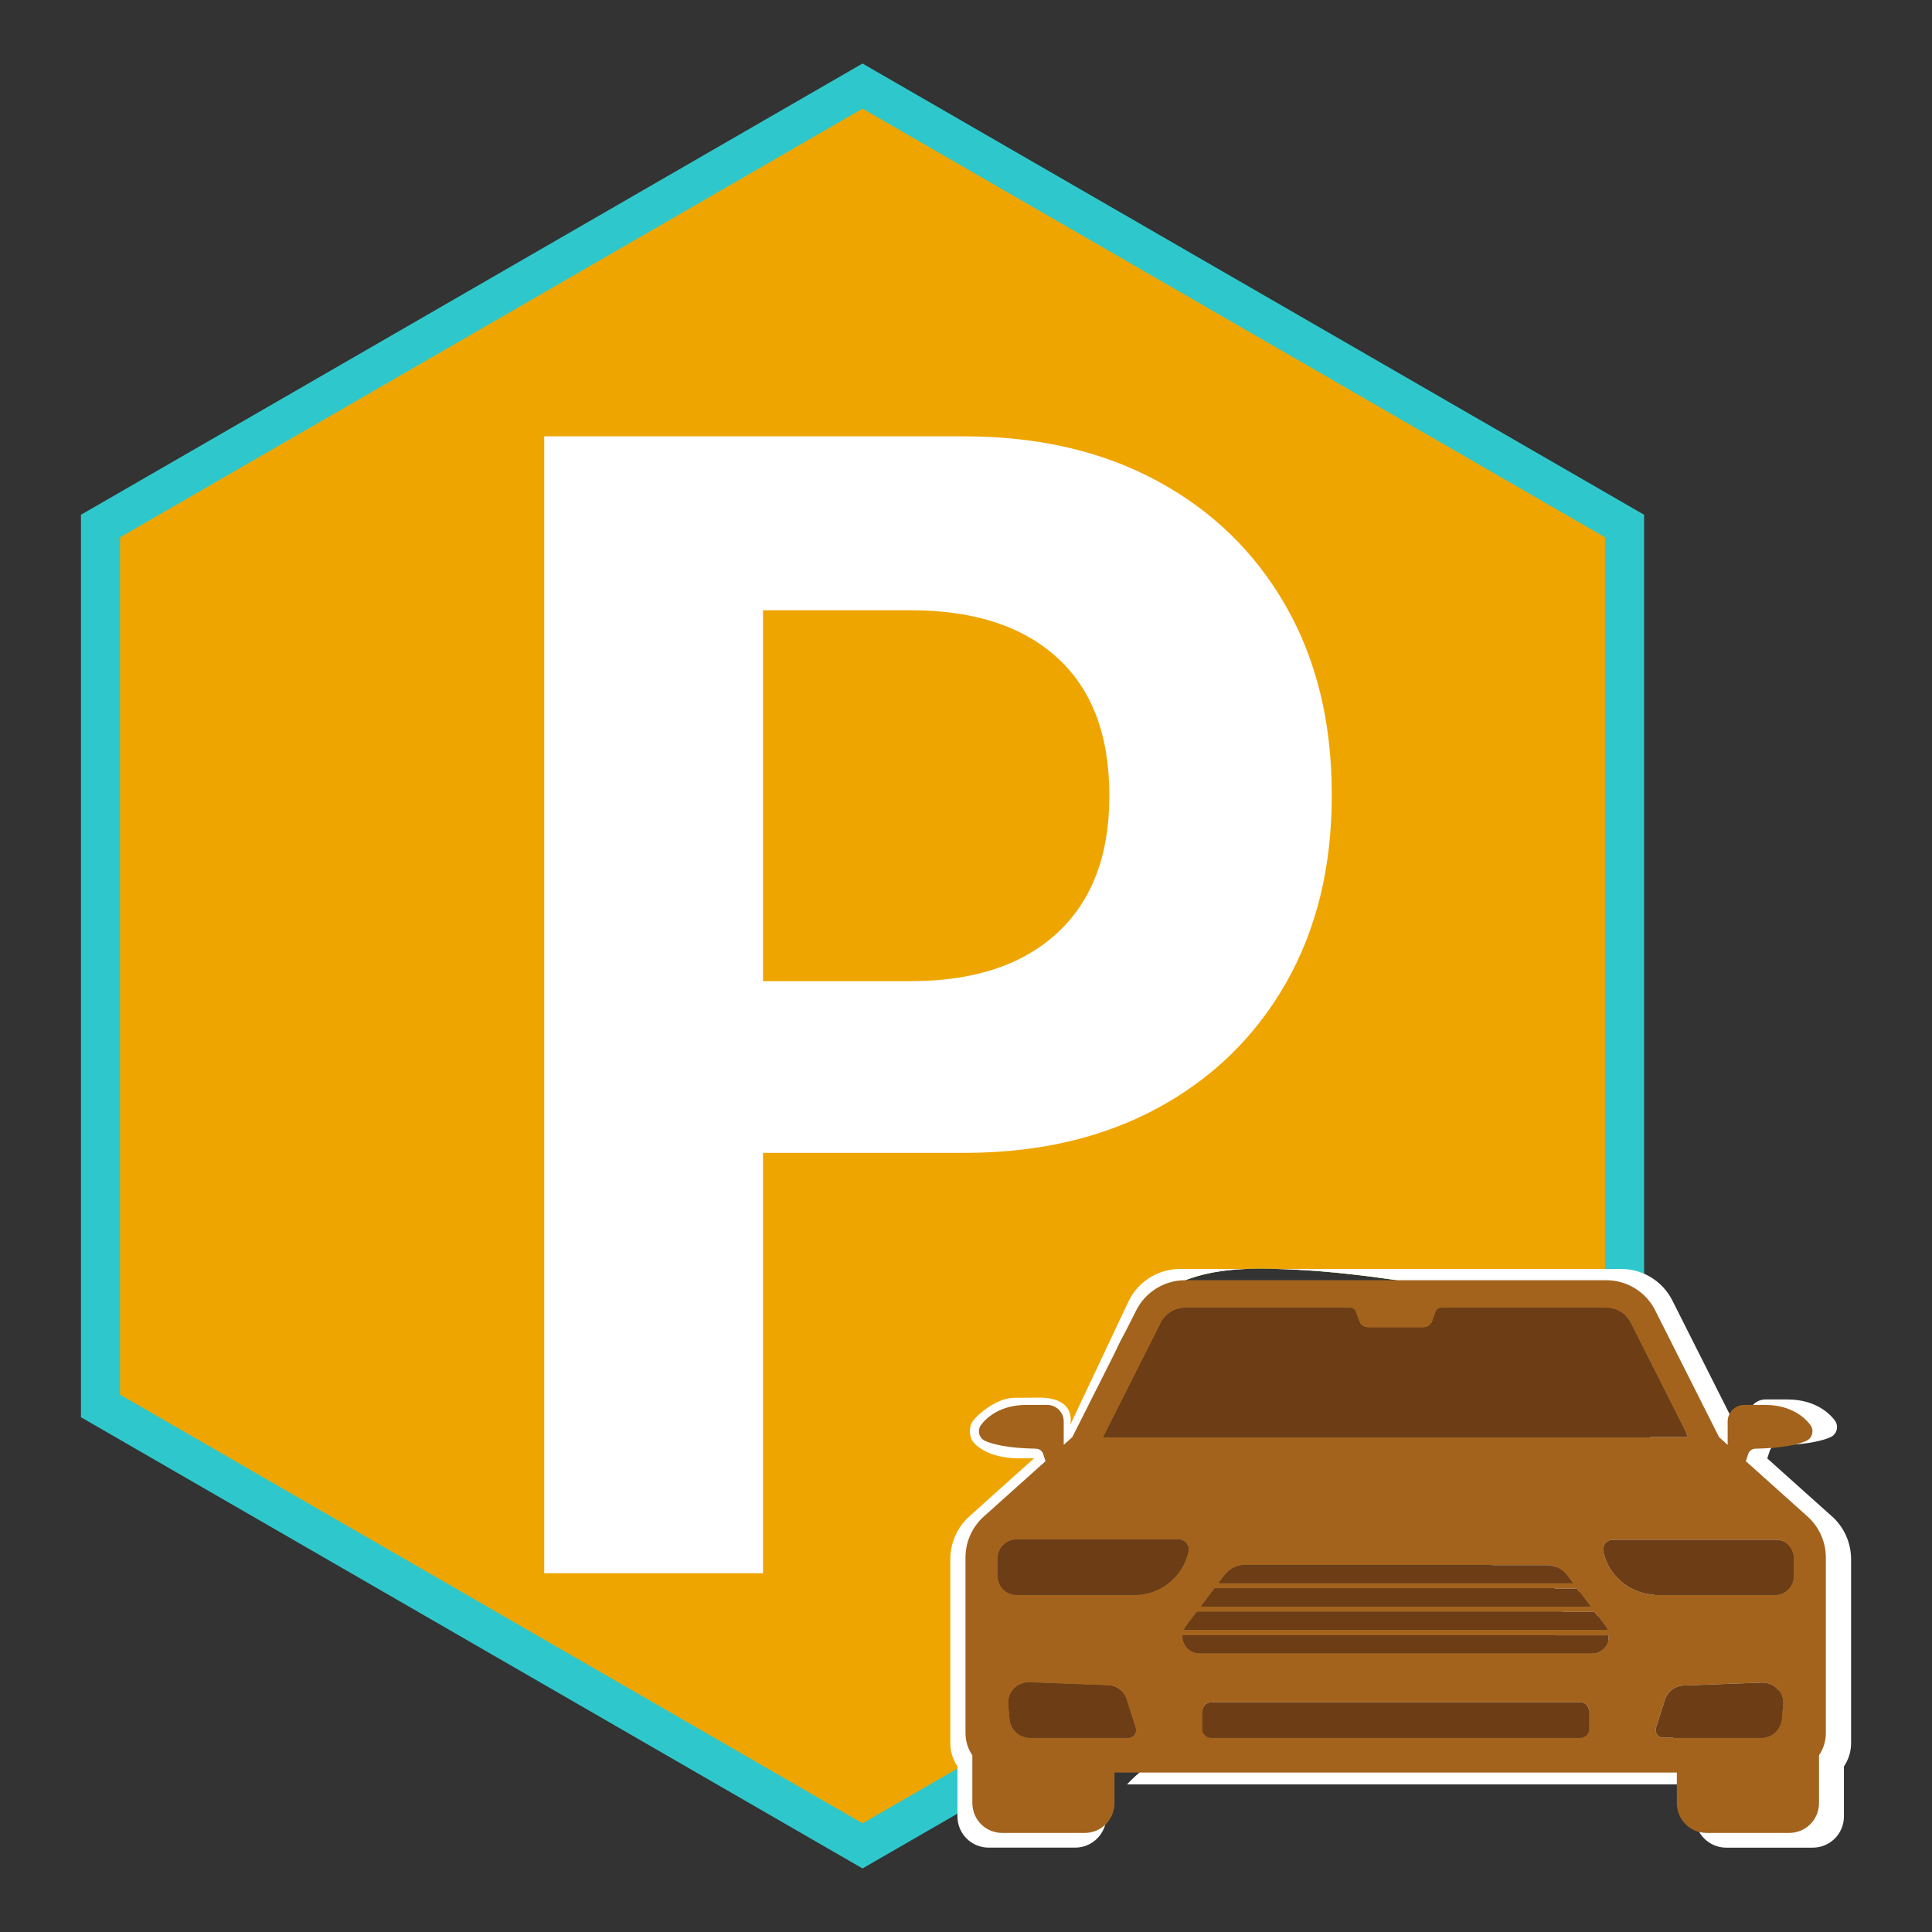 <svg xmlns="http://www.w3.org/2000/svg" id="pcitos_statut" data-name="pcitos statut" viewBox="0 0 1077.17 1077.17"><rect x="0" y="0" width="1077.17" height="1077.17" fill="#333333" stroke="none"/><defs><style>      .cls-1 {        fill: #a3631d;      }      .cls-2 {        fill: #fff;      }      .cls-3 {        fill: #6d3d16;      }      .cls-4 {        fill: #2ec8cc;      }      .cls-5 {        fill: #efa500;      }    </style></defs><g id="parking"><path class="cls-4" d="M480.89,35.42L45.14,287v503.16l435.75,251.58,72.6-41.91c-5.75-15.8-7.48-32.84-7.69-49.58-.1-8.22,5.19-17.01,12.74-20.74,1.66-6.9,4.04-13.33,7.48-18.94-11.14-.79-20.31-12.39-20.22-23.07.08-10.31,1.04-21,6.63-29.94,2.65-4.24,6.59-8.07,10.8-10.78,2.55-1.65,14.13-10.13,9.24-3.16,12.09-17.25,35.93-10.4,42.34,3.8,3.45-.18,6.94-.2,10.47-.07,24.24.9,47.42,5.57,71.84,4.45,31.51-1.44,62.81,3.89,93.77,10.97l78.34-45.23c-.47-2.16-.6-4.38-.26-6.58-15.28,6-34.47,7.19-47.75,7.48-13.81.3-27.63-.14-41.43-.08-1.02,0-3.25.37-4.41.55-3.36.85-6.68,1.82-9.98,2.91-12.08,3.98-23.64,8.61-36.47,9.61-20.91,1.63-36.22-9.54-49.7-23.94-.25-.27-.52-.55-.77-.82-11.86.97-24.48,2.73-30.44,14.03-12.15,23.07-50.59,6.9-42.14-17.77,7.53-21.99,11.37-45.91,24.88-65.38,17.18-24.76,43.72-30.34,72.44-30.23,31.97.12,64.41,4.38,95.88,9.69,7.07,1.19,14.18,2.43,21.32,3.54,11.59-1.22,23.18-1.35,34.83-1.33,12.46-2.34,25.4-2.31,38.43.44.95-.27,1.91-.51,2.86-.81,7.96-2.53,14.95-.36,20.13,4.21v-436.06L480.89,35.42Z"></path><path class="cls-5" d="M779.8,818.36c-1.02,0-3.25.37-4.41.55-3.36.85-6.68,1.82-9.98,2.91-12.08,3.98-23.64,8.61-36.47,9.61-20.91,1.63-36.22-9.54-49.7-23.94-.25-.27-.52-.55-.77-.82-11.86.97-24.48,2.73-30.44,14.03-12.15,23.07-50.59,6.9-42.14-17.77,7.53-21.99,11.37-45.91,24.88-65.38,17.18-24.76,43.72-30.34,72.44-30.23,31.97.12,64.41,4.38,95.88,9.69,7.07,1.19,14.19,2.43,21.34,3.54,11.58-1.22,23.17-1.35,34.81-1.33,12.45-2.34,25.37-2.31,38.38.43.41-.12.83-.21,1.24-.33v-419.74L480.89,60.58,66.93,299.58v478l413.96,239,67.04-38.71c-1.44-9.13-2.02-18.43-2.13-27.63-.1-8.22,5.19-17.01,12.74-20.74,1.66-6.9,4.04-13.33,7.48-18.94-11.14-.79-20.31-12.39-20.22-23.07.08-10.31,1.04-21,6.63-29.94,2.65-4.24,6.59-8.07,10.8-10.78,2.55-1.65,14.13-10.13,9.24-3.16,12.09-17.25,35.93-10.4,42.34,3.8,3.45-.18,6.94-.2,10.47-.07,24.24.9,47.42,5.57,71.84,4.45,20.6-.94,41.1,1.02,61.48,4.46l65.64-37.9c-1.01.03-2.06.07-3.02.09-13.81.3-27.63-.14-41.43-.08Z"></path><g><path class="cls-2" d="M716.87,337.82c-17.12-29.91-41.01-53.13-71.7-69.7-30.71-16.57-66.53-24.84-107.45-24.84h-234.3v633.86h121.99v-234.37h112.31c40.92,0,76.74-8.27,107.45-24.84,30.68-16.54,54.57-39.78,71.7-69.67,17.09-29.88,25.64-64.78,25.64-104.62v-.8c0-40.12-8.55-75.14-25.64-105.02ZM618.49,444.04c0,32.87-9.68,58.23-29.05,76.15-19.4,17.89-46.61,26.84-81.6,26.84h-82.43v-206.79h82.43c34.99,0,62.2,8.79,81.6,26.44,19.37,17.65,29.05,43.17,29.05,76.56v.8Z"></path><path class="cls-2" d="M1021.32,845.38l-35.99-32.26,1.38-4.21c.6-1.82,2.28-3.04,4.18-3.08,16.74-.27,25.4-2.66,29.64-4.53,1.12-.49,2.04-1.29,2.69-2.27.64-.99,1-2.15,1-3.38,0-1.32-.42-2.62-1.21-3.67-2.78-3.7-10.63-11.73-26.5-11.73h-12.13c-5.33,0-9.66,4.33-9.66,9.66v13.69l-5.04-4.52-37.27-74c-5.44-10.79-16.48-17.59-28.56-17.59h-192.52c29.34.73,58.96,4.67,87.78,9.53,7.08,1.19,14.22,2.42,21.37,3.53,11.57-1.22,23.15-1.34,34.77-1.32,12.46-2.34,25.4-2.31,38.42.44.95-.27,1.91-.51,2.86-.81,15.64-4.97,27.61,8.14,29.19,22.23.26,2.36.31,4.78.27,7.21l25.58,50.78h-31.18c-1.32,6.92-3.23,13.69-5.96,20.48-4.62,11.5-15.26,19.86-28.36,16.1-9.86-2.82-18.71-14.03-17.07-24.7-15.28,6-34.47,7.19-47.75,7.48-13.81.3-27.63-.14-41.43-.08-1.02,0-3.25.37-4.41.55-3.36.85-6.68,1.82-9.98,2.91-12.08,3.98-23.64,8.61-36.47,9.61-20.91,1.63-36.22-9.54-49.7-23.94-.25-.27-.52-.55-.77-.82-11.86.97-24.48,2.73-30.44,14.03-12.15,23.07-50.59,6.9-42.14-17.77,7.53-21.99,11.37-45.91,24.88-65.38,15.54-22.39,38.74-29.08,64.29-30.08h-37.08c-12.08,0-23.13,6.8-28.56,17.59l-32.81,69.52s4.56-16.16-19.1-15.32l-12.13.07c-9.88.15-20.16,9.17-22.94,12.87-.79,1.06-1.27,2.39-1.54,3.68-.58,2.76.34,5.96.94,6.97,2.47,4.14,11.16,10.59,27.9,10.23,5.05-.11,6.76.02,6.76.02l-35.99,32.26c-6.81,6.11-10.7,14.82-10.7,23.97v102.55c0,4.79,1.47,9.25,3.99,12.93v27.94c0,9.59,7.77,17.37,17.36,17.37h48.27c9.59,0,17.36-7.77,17.36-17.37v-11.52c-6.07,1.07-12.16-.88-17.03-4.64-2.13,26.82-35.78,29.85-45.27,5.96-6.58-16.56-8.45-34.61-8.67-52.32-.1-8.22,5.19-17.01,12.74-20.74,1.66-6.9,4.04-13.33,7.48-18.94-11.14-.79-20.31-12.39-20.22-23.07.08-10.31,1.04-21,6.63-29.94,2.65-4.24,6.59-8.07,10.8-10.78,2.55-1.65,14.13-10.13,9.24-3.16,12.09-17.25,35.93-10.4,42.34,3.8,3.45-.18,6.94-.2,10.47-.07,24.24.9,47.42,5.57,71.84,4.45,46.9-2.15,93.33,10.68,138.88,22.01h32.81c4.69,0,9.16,2.23,11.99,5.96l3.36,4.46h-18.68c.97,1,1.82,2.09,2.53,3.24h18.6l7.88,10.42h-23.31c.06,1.07.06,2.15-.02,3.23h25.77l6.32,8.36c.49.65.89,1.34,1.2,2.06h-36.37c-.61,1.13-1.3,2.21-2.07,3.23h39.22c.11,1.67-.23,3.38-1.03,4.98-1.69,3.4-4.97,5.44-8.78,5.44h-125.97c-3.65,3.71-8.66,6.4-14.97,7.18-18.7,2.31-37.4,2.15-56.09,1.47-.23.03-.46.05-.69.08-11.53,1.69-22.53,3.33-33.69,3.76,4.51,7.46,5.44,17.53.58,24.22-10.03,13.8-24.49,20.46-35.85,32.56-.15.16-.3.29-.45.44h316.75v17.89c0,9.59,7.78,17.37,17.36,17.37h48.27c9.59,0,17.36-7.77,17.36-17.37v-27.93c2.52-3.68,3.99-8.14,3.99-12.94v-102.55c0-9.15-3.89-17.86-10.7-23.97ZM893.73,969.44c0,2.8-2.27,5.07-5.07,5.07h-215.51c-2.8,0-5.07-2.27-5.07-5.07v-10.5c0-2.8,2.27-5.07,5.07-5.07h215.51c2.8,0,5.07,2.27,5.07,5.07v10.5ZM1006.11,963.79c-.57,6.08-5.68,10.72-11.78,10.72h-57.31c-2.94,0-5.04-2.86-4.15-5.67l5.22-16.49c1.51-4.76,5.84-8.06,10.83-8.26l45.76-1.75c7.15-.27,12.9,5.82,12.23,12.94l-.8,8.5ZM1013.13,880.24c0,5.99-4.86,10.85-10.85,10.85h-68.84c-8.87,0-16.9-3.59-22.7-9.4-4.28-4.28-7.35-9.75-8.68-15.87-.76-3.51,1.91-6.83,5.5-6.83h94.73c5.99,0,10.85,4.86,10.85,10.85v10.41Z"></path><g><path class="cls-1" d="M1007.76,845.49l-34.37-30.81,1.32-4.03c.58-1.75,2.18-2.92,4-2.95,15.99-.25,24.26-2.55,28.32-4.3,1.05-.46,1.94-1.23,2.55-2.18.61-.95.95-2.06.95-3.23,0-1.26-.4-2.49-1.14-3.5-2.67-3.54-10.15-11.19-25.33-11.19h-11.56c-5.1,0-9.25,4.12-9.25,9.19v13.1l-4.8-4.34-35.6-70.65c-1.6-3.2-3.69-6.03-6.21-8.39-5.6-5.32-13.1-8.42-21.06-8.42h-234.83c-11.53,0-22.07,6.49-27.27,16.82l-6.86,13.59-.06.09-.09.18-4.4,8.79-.03.03-24.17,47.96-4.8,4.34v-13.1c0-5.07-4.15-9.19-9.22-9.19h-11.59c-15.16,0-22.66,7.65-25.3,11.19-.77,1.01-1.17,2.24-1.17,3.5,0,1.17.34,2.28.95,3.23s1.51,1.72,2.58,2.18c4.03,1.75,12.3,4.06,28.28,4.3,1.81.03,3.44,1.2,4,2.95l1.32,4.03-34.37,30.81c-6.52,5.81-10.24,14.14-10.24,22.87v97.95c0,4.58,1.41,8.82,3.81,12.36v26.69c0,.34,0,.68.06.98.49,8.7,7.72,15.59,16.54,15.59h46.09c9.16,0,16.57-7.41,16.57-16.57v-17.09h313.53v17.09c0,9.16,7.41,16.57,16.57,16.57h46.12c9.13,0,16.57-7.41,16.57-16.57v-26.69c2.4-3.51,3.81-7.78,3.81-12.36v-97.95c0-8.73-3.72-17.06-10.24-22.87ZM647.28,737.55c2.58-5.14,7.75-8.3,13.47-8.3h92.08c1.32,0,2.49.8,2.95,2.06l1.94,5.35c.77,2.12,2.77,3.51,5.01,3.51h30.87c2.24,0,4.24-1.38,5.01-3.51l1.97-5.35c.43-1.26,1.6-2.06,2.92-2.06h92.08c5.72,0,10.88,3.17,13.47,8.3l32.1,63.7h-325.95l32.1-63.7ZM679.53,882.57l3.23-4.24c2.71-3.57,6.98-5.72,11.44-5.72h167.93c4.49,0,8.76,2.15,11.44,5.72l3.23,4.24h-197.26ZM879.13,885.67l7.53,9.93h-216.96l7.5-9.93h201.93ZM888.97,898.71l6.06,7.96c.46.65.83,1.29,1.14,1.97h-236c.31-.68.68-1.32,1.14-1.97l6.06-7.96h221.61ZM629.08,968.81h-54.76c-5.81,0-10.7-4.43-11.25-10.24l-.77-8.12c-.61-6.8,4.86-12.61,11.68-12.36l43.72,1.66c4.77.18,8.92,3.35,10.36,7.9l4.98,15.74c.83,2.67-1.17,5.41-3.97,5.41ZM632.5,889.15h-65.76c-5.72,0-10.36-4.64-10.36-10.36v-9.93c0-5.75,4.64-10.39,10.36-10.39h90.48c3.44,0,5.96,3.2,5.26,6.55-1.26,5.84-4.21,11.07-8.3,15.16-5.53,5.53-13.22,8.98-21.67,8.98ZM885.92,963.98c0,2.68-2.18,4.83-4.86,4.83h-205.8c-2.67,0-4.86-2.15-4.86-4.83v-10.02c0-2.67,2.18-4.86,4.86-4.86h205.8c2.67,0,4.86,2.18,4.86,4.86v10.02ZM895.92,916.48c-1.6,3.26-4.73,5.2-8.36,5.2h-218.78c-3.63,0-6.76-1.94-8.36-5.2-.77-1.51-1.11-3.14-.98-4.73h237.47c.12,1.6-.22,3.23-.98,4.73ZM993.25,958.57c-.55,5.81-5.44,10.24-11.25,10.24h-54.76c-2.8,0-4.8-2.74-3.97-5.41l5.01-15.74c1.45-4.55,5.56-7.72,10.33-7.9l43.72-1.66c6.83-.25,12.33,5.56,11.68,12.36l-.77,8.12ZM999.96,878.79c0,5.72-4.64,10.36-10.36,10.36h-65.76c-8.45,0-16.14-3.44-21.68-8.98-4.09-4.09-7.01-9.31-8.3-15.16-.71-3.35,1.84-6.55,5.26-6.55h90.48c5.72,0,10.36,4.64,10.36,10.39v9.93Z"></path><path class="cls-3" d="M896.9,911.75c.12,1.6-.22,3.23-.98,4.73-1.6,3.26-4.73,5.2-8.36,5.2h-218.78c-3.63,0-6.76-1.94-8.36-5.2-.77-1.51-1.11-3.14-.98-4.73h237.47Z"></path><path class="cls-3" d="M896.16,908.64h-236c.31-.68.68-1.32,1.14-1.97l6.06-7.96h221.61l6.06,7.96c.46.65.83,1.29,1.14,1.97Z"></path><polygon class="cls-3" points="886.66 895.61 669.7 895.61 677.2 885.67 879.13 885.67 886.66 895.61"></polygon><path class="cls-3" d="M876.79,882.57h-197.26l3.23-4.24c2.71-3.57,6.98-5.72,11.44-5.72h167.93c4.49,0,8.76,2.15,11.44,5.72l3.23,4.24Z"></path><path class="cls-3" d="M629.08,968.81h-54.76c-5.81,0-10.7-4.43-11.25-10.24l-.77-8.12c-.61-6.8,4.86-12.61,11.68-12.36l43.72,1.66c4.77.18,8.92,3.35,10.36,7.9l4.98,15.74c.83,2.67-1.17,5.41-3.97,5.41Z"></path><path class="cls-3" d="M885.92,953.96v10.02c0,2.68-2.18,4.83-4.86,4.83h-205.8c-2.67,0-4.86-2.15-4.86-4.83v-10.02c0-2.67,2.18-4.86,4.86-4.86h205.8c2.67,0,4.86,2.18,4.86,4.86Z"></path><path class="cls-3" d="M994.02,950.45l-.77,8.12c-.55,5.81-5.44,10.24-11.25,10.24h-54.76c-2.8,0-4.8-2.74-3.97-5.41l5.01-15.74c1.45-4.55,5.56-7.72,10.33-7.9l43.72-1.66c6.83-.25,12.33,5.56,11.68,12.36Z"></path><path class="cls-3" d="M999.96,868.86v9.93c0,5.72-4.64,10.36-10.36,10.36h-65.76c-8.45,0-16.14-3.44-21.68-8.98-4.09-4.09-7.01-9.31-8.3-15.16-.71-3.35,1.84-6.55,5.26-6.55h90.48c5.72,0,10.36,4.64,10.36,10.39Z"></path><path class="cls-3" d="M662.47,865.02c-1.26,5.84-4.21,11.07-8.3,15.16-5.53,5.53-13.22,8.98-21.67,8.98h-65.76c-5.72,0-10.36-4.64-10.36-10.36v-9.93c0-5.75,4.64-10.39,10.36-10.39h90.48c3.44,0,5.96,3.2,5.26,6.55Z"></path><path class="cls-3" d="M941.14,801.25h-325.95l32.1-63.7c2.58-5.14,7.75-8.3,13.47-8.3h92.08c1.32,0,2.49.8,2.95,2.06l1.94,5.35c.77,2.12,2.77,3.51,5.01,3.51h30.87c2.24,0,4.24-1.38,5.01-3.51l1.97-5.35c.43-1.26,1.6-2.06,2.92-2.06h92.08c5.72,0,10.88,3.17,13.47,8.3l32.1,63.7Z"></path></g></g></g></svg>